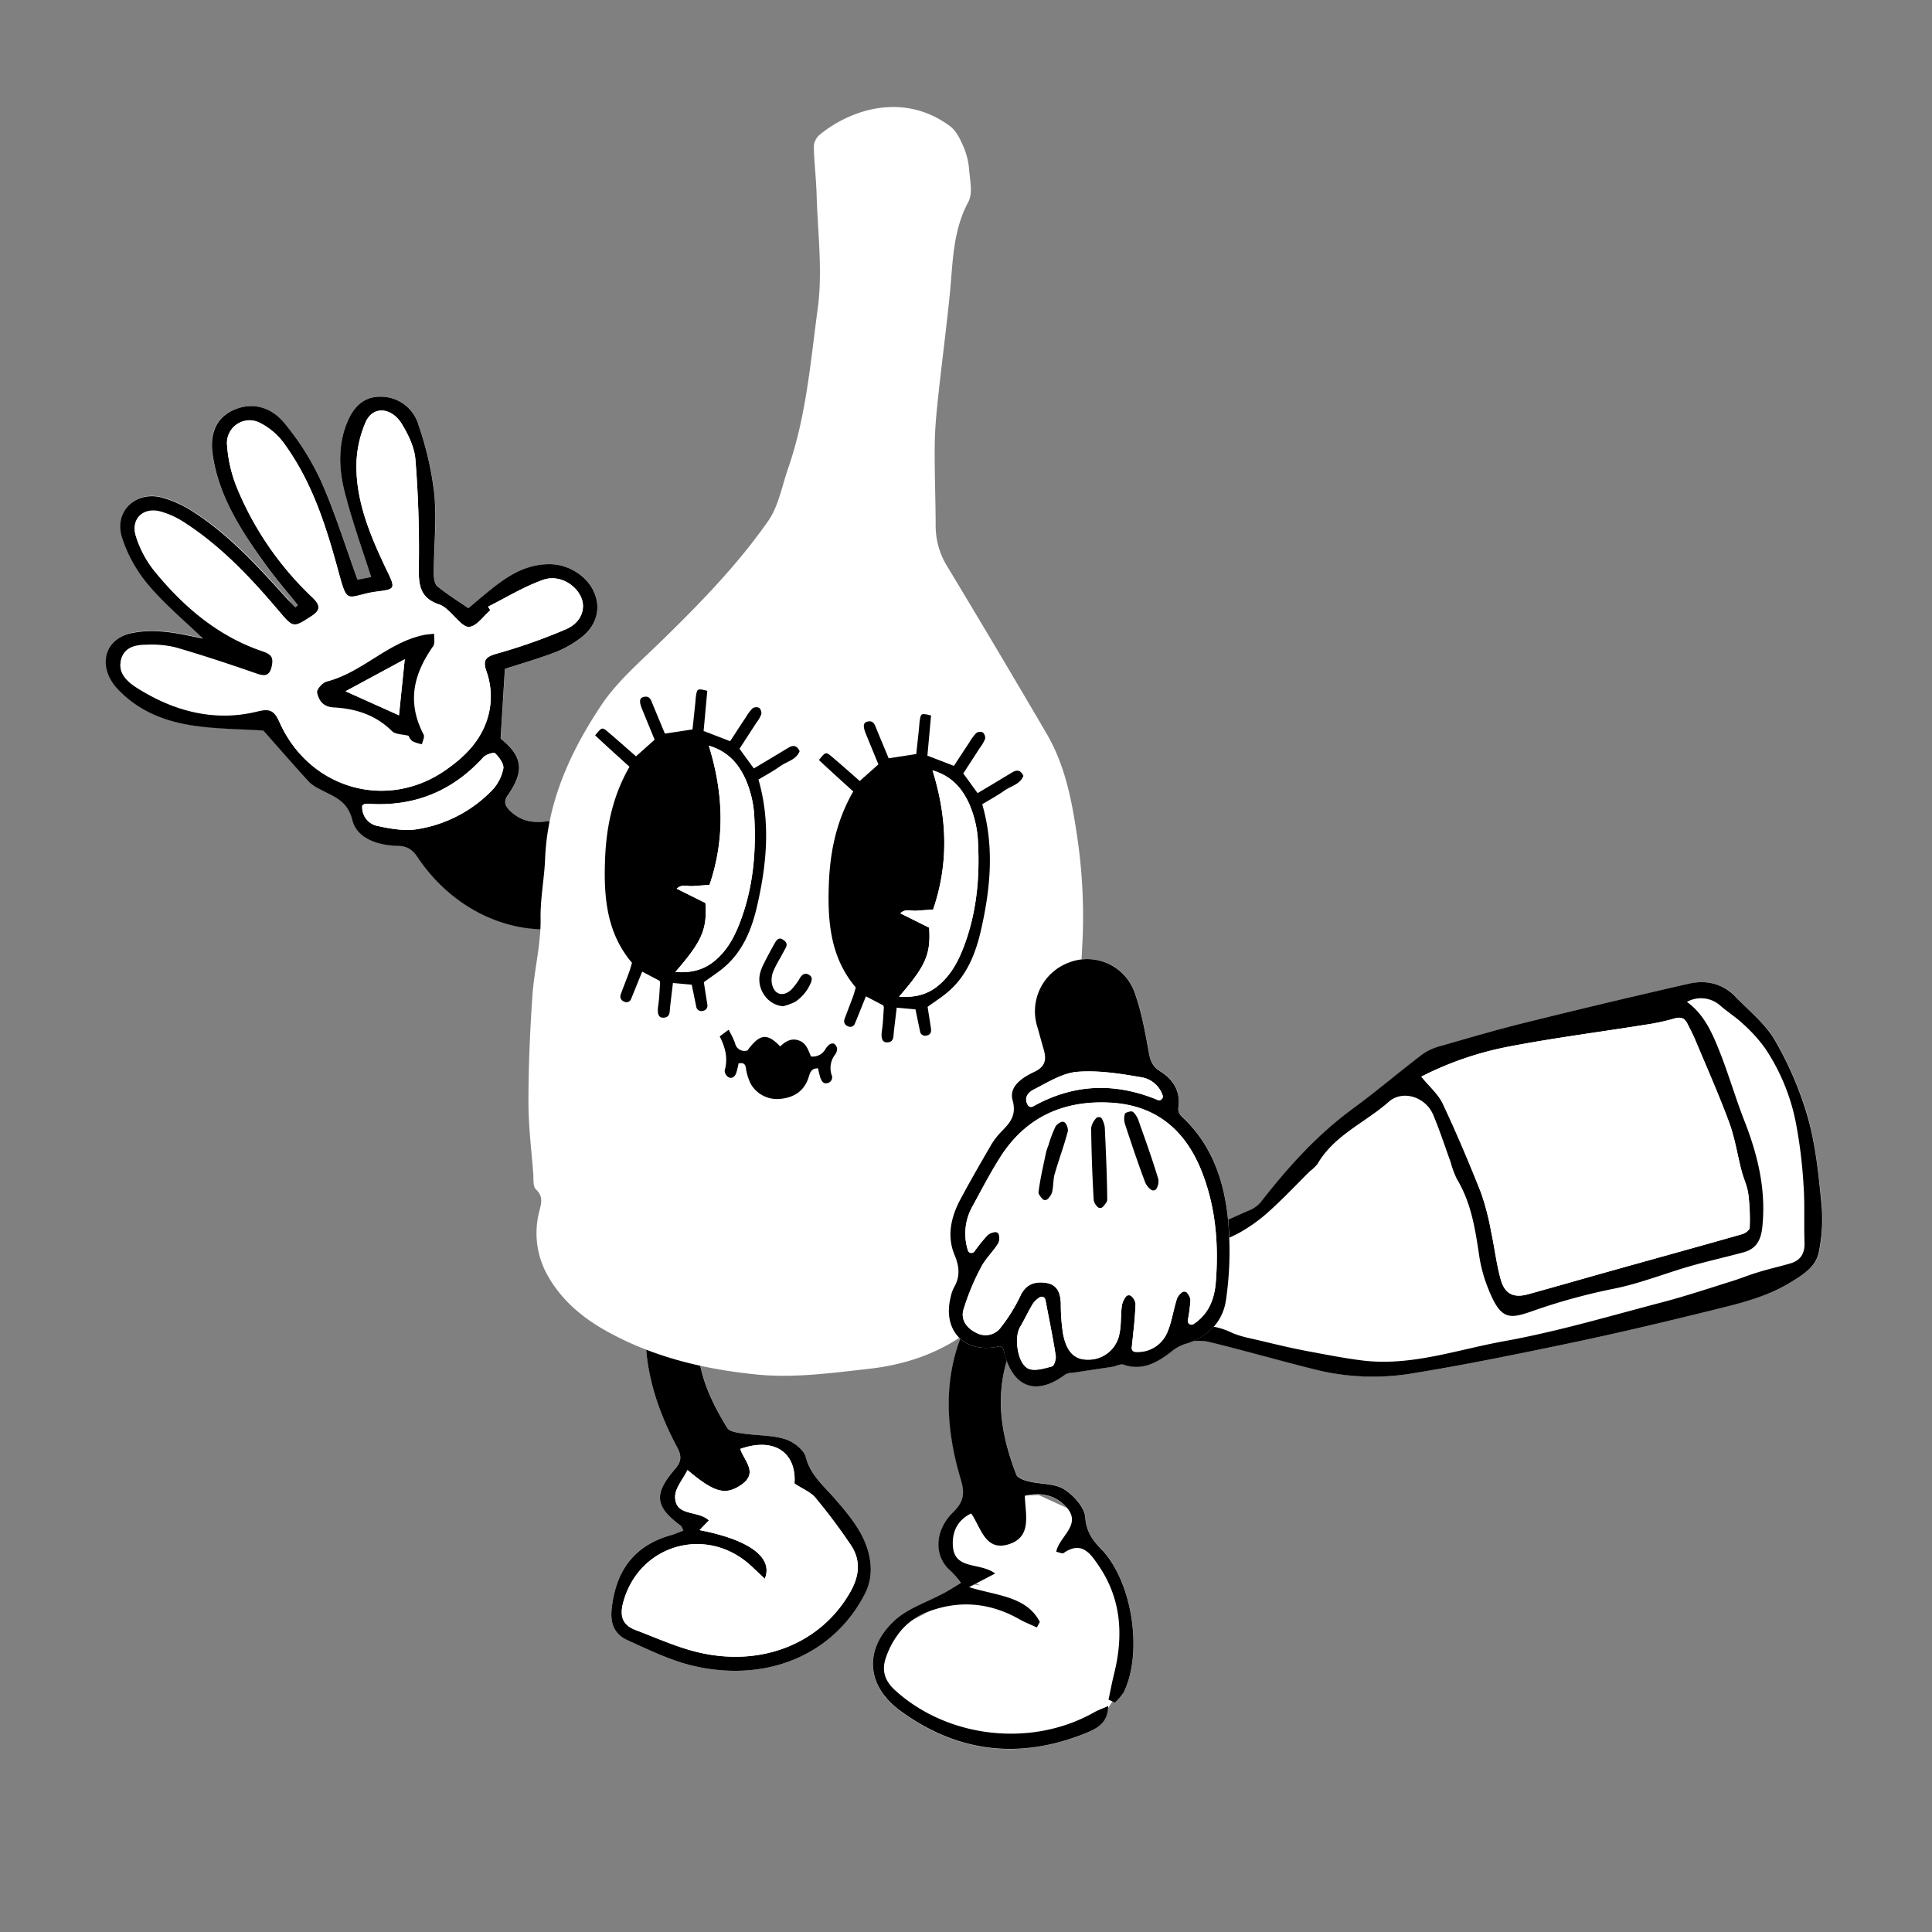 <svg xmlns="http://www.w3.org/2000/svg" id="Layer_1" data-name="Layer 1" viewBox="0 0 566.93 566.93"><rect x="0" y="0" width="566.93" height="566.93" fill="#808080" stroke="none"/><defs><style>.cls-1{fill:#fff}</style></defs><path d="m263.64 500.54 15.32 9.34 22.23 2.02 21.01-6.03 7.18-11.23-.28-25.31-10.17-14.94-3.65-10.88-10.46-4.79-14.8.62-9.66 8.05-2.32 6.85 1.56 7.38 8.07 3.59-3.79-.53-4.16 4.45-13.89 7.31-7.25 10.06 1.09 11.53 3.97 2.51zm-63.1-51.4c-1.33.49-2.37 1-3.46 1.27-11.08 3.07-16.42 10.57-17.6 21.8-.46 4.38 1 7.44 4.6 9.06 6.38 2.88 12.82 6.05 19.57 7.6 21.75 5 41.32-3.59 50.34-21.54a15.68 15.68 0 0 0 1.51-7.64c-.47-8.18-5.54-14.15-10.6-20-3.24-3.74-7.09-6.81-8.45-12.13-.56-2.2-3.69-4.54-6.12-5.28-3.88-1.2-8.17-1-12.25-1.63-1.64-.25-4-.54-4.68-1.64-5-8.21-9-16.93-8.64-26.84.59-14.54 8.46-25.48 18.62-34.9 5.88-5.44 12.5-10.09 18.67-15.22 4.69-3.9 6.44-8.73 4.16-11.65-3.54-4.55-8.39-2.94-11.79-.66-8.81 5.95-18 11.81-25.38 19.33-22.25 22.65-25.31 47.64-10.33 75.61 1.44 2.7 1.16 4.33-.79 6.59-6.21 7.2-5.69 10.87 1.83 16.41.25.18.31.55.79 1.46z" class="cls-1"/><path d="m325.28 498.75 1.91.81a16.13 16.13 0 0 0 2.64-3.14c5.67-11.84 2.35-32.71-6.76-42-2.63-2.68-4.29-5.15-4.61-9.33-.22-2.93-3.43-6.42-6.24-8.15s-6.72-1.41-10.09-2.23c-1.41-.34-3.47-1-3.87-2-3.79-9.81-5.9-19.89-3.58-30.44 2.47-11.18 9.17-19.51 17.9-26.47 5.23-4.16 10.68-8.08 15.55-12.63 1.41-1.31 2.18-5 1.34-6.54s-4.17-2.77-6.23-2.54a23.39 23.39 0 0 0-9.87 3.29C283.36 377 272 400.79 282 434.1c1.19 4 .93 6.48-2.25 9.57-5.74 5.6-5.61 13.11-.69 17.28a22.58 22.58 0 0 1 2.84 3.62c-1.59.95-3.15 1.95-4.77 2.85-5 2.77-11 4.6-15 8.44-8.79 8.48-7.74 19.06 2 26.21 16.9 12.35 35.25 14.39 54.61 6.48 3.07-1.26 6.33-2.88 6.4-7.88-1.69.75-2.88 1.17-4 1.78-18.38 10.47-43 7.69-58.51-6.38-3.21-2.92-4-6-2.64-9.84 2.26-6.28 6.22-11 12.66-13.38 9.22-3.35 18.07-2.42 26.56 2.43 1.58.9 3.3 1.56 5 2.34l.87-1.63c-4-7.58-12.51-7.63-20.77-10.21l7.67-4c-4.46-3.34-11.81-1-12.4-7.87-.31-3.71.89-7.6 5.35-9.75 2.86 4.06 4 11 10.75 9.12 7.36-2.08 5.14-8.94 5-14.33 5-1.18 9.26 0 12.28 3.46 4.5 5.13-2.18 8.44-3.07 13 1 .18 1.8.62 2.16.37 5.33-3.73 8 .24 10.38 3.82 6.64 9.82 7.21 20.57 4.41 31.76-.56 2.41-1.02 4.91-1.56 7.39z" class="cls-1"/><path d="M200.54 449.14c-.48-.91-.56-1.28-.79-1.45-7.52-5.54-8-9.21-1.83-16.41 2-2.26 2.23-3.89.79-6.59-15-28-11.92-53 10.33-75.61 7.38-7.52 16.57-13.38 25.38-19.33 3.4-2.28 8.25-3.89 11.79.66 2.28 2.92.53 7.75-4.16 11.65-6.17 5.13-12.79 9.78-18.67 15.22-10.16 9.42-18 20.36-18.62 34.9-.4 9.91 3.6 18.63 8.64 26.84.68 1.1 3 1.39 4.68 1.64 4.08.6 8.37.43 12.25 1.63 2.43.74 5.56 3.08 6.12 5.28 1.36 5.32 5.21 8.39 8.45 12.13 5.06 5.84 10.13 11.81 10.6 20a15.68 15.68 0 0 1-1.51 7.64c-9 17.95-28.59 26.53-50.34 21.54-6.75-1.55-13.19-4.72-19.57-7.6-3.6-1.62-5.06-4.68-4.6-9.06 1.18-11.23 6.52-18.73 17.6-21.8 1.09-.32 2.13-.79 3.46-1.28zm32.6-13.82c.61-9.1-6-13.68-15.92-10.13 1.13 3.54 5.58 7.11 0 10.72-4.41 2.87-7.59 2.15-15.48-4.53-1.36 2.76-3.62 5.27-3.63 7.79-.05 6 6.8 3.91 9.89 7l-2.71 2.83c14.5 2.79 21.72 8 19.16 14.26l-4-3.76c-13.11-12.13-33.14-6.25-37.59 10.87-1.06 4.09 0 6.55 3.72 7.94 6.24 2.36 12.4 5.19 18.87 6.65 18.71 4.22 35.8-3.09 44.13-17.92 2.65-4.72 3.06-9.27.1-13.69a169.79 169.79 0 0 0-10.5-14c-1.35-1.52-3.52-2.35-6.04-4.03zm92.14 63.43c.54-2.48 1-5 1.61-7.44 2.8-11.19 2.23-21.94-4.41-31.76-2.42-3.58-5.05-7.55-10.38-3.82-.36.25-1.2-.19-2.16-.37.89-4.56 7.57-7.87 3.07-13-3-3.43-7.23-4.64-12.28-3.46.1 5.39 2.32 12.25-5 14.33-6.71 1.91-7.89-5.06-10.75-9.12-4.46 2.15-5.66 6-5.35 9.75.59 6.89 7.94 4.53 12.4 7.87l-7.67 4c8.26 2.58 16.81 2.63 20.77 10.21l-.87 1.63c-1.65-.78-3.37-1.44-5-2.34-8.49-4.85-17.34-5.78-26.56-2.43-6.44 2.34-10.4 7.1-12.66 13.38-1.39 3.85-.57 6.92 2.64 9.84 15.5 14.07 40.13 16.85 58.51 6.38 1.09-.61 2.28-1 4-1.78-.07 5-3.33 6.62-6.4 7.88-19.36 7.91-37.71 5.87-54.61-6.48-9.78-7.15-10.83-17.73-2-26.21 4-3.84 9.93-5.67 15-8.44 1.62-.9 3.18-1.9 4.77-2.85A22.58 22.58 0 0 0 279 461c-4.92-4.17-5-11.68.69-17.28 3.18-3.09 3.44-5.58 2.25-9.57-10-33.31 1.4-57.07 31.41-76.72a23.39 23.39 0 0 1 9.87-3.29c2.06-.23 5.37 1 6.23 2.54s.07 5.23-1.34 6.54c-4.87 4.55-10.32 8.47-15.55 12.63-8.73 7-15.43 15.29-17.9 26.47-2.32 10.55-.21 20.63 3.58 30.44.4 1 2.46 1.69 3.87 2 3.37.82 7.33.52 10.09 2.23s6 5.22 6.24 8.15c.32 4.18 2 6.65 4.61 9.33 9.11 9.26 12.43 30.13 6.76 42a16.13 16.13 0 0 1-2.64 3.14z"/><path d="M233.14 435.32c2.52 1.67 4.69 2.51 6 4.08a169.79 169.79 0 0 1 10.5 14c3 4.42 2.55 9-.1 13.69-8.34 14.8-25.43 22.11-44.14 17.91-6.47-1.46-12.63-4.29-18.87-6.65-3.68-1.39-4.78-3.85-3.72-7.94 4.45-17.12 24.48-23 37.59-10.87l4 3.76c2.6-6.3-4.61-11.49-19.11-14.3l2.72-2.85c-3.09-3.09-9.94-1-9.89-7 0-2.52 2.27-5 3.63-7.79 7.89 6.68 11.07 7.4 15.48 4.53 5.57-3.61 1.12-7.18 0-10.72 9.95-3.53 16.52 1.05 15.91 10.15zM86.67 178.23l.66-.67c-3.34-4.21-6.88-8.29-10-12.66-6.91-9.74-13.29-19.78-15-31.61-.91-6.47 1.34-10.93 6.17-13 5.06-2.2 10.73-1.21 15 4a77.49 77.49 0 0 1 10.72 16.87c4.12 9.28 7.1 19 10.71 28.93l4-.79c-2.71-8.55-5.64-16.64-7.75-24.87-1.79-7-2-14.05.75-20.56 1.84-4.4 4.78-7.66 10.14-7.46a11.45 11.45 0 0 1 10.77 8.34 94.65 94.65 0 0 1 4.65 20.25c.71 7.8-.12 15.58-.16 23.39 0 1.22.25 3 1.06 3.67 2.84 2.32 6 4.26 9.1 6.41 2.68-2.22 5.32-4.56 8.12-6.69 4.53-3.46 9.48-6.18 15.62-6.22 5.65-.05 11.21 3.54 13.22 8.41 1.94 4.7.53 9.82-4 13.21a31.71 31.71 0 0 1-7.53 4.24c-5.05 1.91-10.29 3.41-14.72 4.85-.43 6.89-.83 13.43-1.26 20.46 6.35 5.13 7.18 9.38 2.16 16.56-1.32 1.89-1 3.08.58 4.59 3 3 6.44 3.65 10.36 3.19a17.28 17.28 0 0 1 19 13.23c2 8.87-3 16.19-12.13 17.76-16.63 2.85-33.79-5-44.23-20.5-1.66-2.46-3.2-3.39-6-3.45-5.48-.12-11.81-2.07-13.19-7.46-1.53-6-5.54-7-9.48-9.14a12.23 12.23 0 0 1-3.21-2.11c-4.65-5.12-9.21-10.33-13.43-15.11-7-.48-14.37-.41-21.64-1.63-7.71-1.3-15.15-4.32-21-10.42s-4.38-14.4 3.39-16.43a30.8 30.8 0 0 1 10.08-.52c4 .34 8 1.37 11.45 2-5.27-5.08-11.18-10-16-15.71a41.22 41.22 0 0 1-7.79-14c-2.38-7.71 4.08-13.73 11.86-11.63a32.89 32.89 0 0 1 8.81 4c10.9 6.9 19.46 16.44 28.05 25.91.59.88 1.35 1.61 2.09 2.37z" class="cls-1"/><path d="M86.67 178.23c-.74-.76-1.5-1.49-2.21-2.28-8.59-9.47-17.15-19-28-25.91a32.89 32.89 0 0 0-8.81-4c-7.78-2.1-14.24 3.92-11.86 11.63a41.22 41.22 0 0 0 7.79 14c4.85 5.75 10.76 10.63 16 15.71-3.46-.64-7.46-1.67-11.45-2a30.8 30.8 0 0 0-10.08.52c-7.77 2-9.36 10.2-3.39 16.43s13.28 9.12 21 10.42c7.27 1.22 14.64 1.15 21.64 1.63 4.22 4.78 8.78 10 13.43 15.11a12.23 12.23 0 0 0 3.21 2.11c3.94 2.18 8 3.14 9.48 9.14 1.38 5.39 7.71 7.34 13.19 7.46 2.85.06 4.39 1 6 3.45 10.44 15.49 27.6 23.35 44.23 20.5C176 270.49 181 263.17 179 254.3a17.28 17.28 0 0 0-19-13.23c-3.92.46-7.32-.21-10.36-3.19-1.53-1.51-1.9-2.7-.58-4.59 5-7.18 4.19-11.43-2.16-16.56.43-7 .83-13.57 1.26-20.46 4.43-1.44 9.67-2.94 14.72-4.85a31.71 31.71 0 0 0 7.53-4.24c4.55-3.39 6-8.51 4-13.21-2-4.87-7.57-8.46-13.22-8.41-6.14 0-11.09 2.76-15.62 6.22-2.8 2.13-5.44 4.47-8.12 6.69-3.12-2.15-6.26-4.09-9.1-6.41-.81-.66-1.06-2.45-1.06-3.67 0-7.81.87-15.59.16-23.39a94.65 94.65 0 0 0-4.63-20.24 11.45 11.45 0 0 0-10.77-8.34c-5.36-.2-8.3 3.06-10.14 7.46-2.72 6.51-2.54 13.58-.75 20.56 2.11 8.23 5 16.32 7.75 24.87l-4 .79c-3.61-9.94-6.59-19.65-10.71-28.93a77.49 77.49 0 0 0-10.64-16.87c-4.27-5.25-9.94-6.24-15-4-4.83 2.1-7.08 6.56-6.17 13 1.67 11.83 8 21.87 15 31.61 3.1 4.37 6.64 8.45 10 12.66zm57.2.86-.65-1.07c5.36-2.68 10.5-5.88 16.16-7.87 4.47-1.58 9.26 1.14 11.05 4.91 1.58 3.32.28 7.52-4.29 9.56a164.51 164.51 0 0 1-20.55 7.24c-2.93.86-4 1.72-2.89 5a22 22 0 0 1-.12 15.32c-2.29 6.05-6.71 10.24-11.86 13.82-17.22 12-40 5.52-48.73-14.1-1.66-3.73-3.13-3.92-6.54-3.09-12.25 3-24.13.12-35.35-7-2.74-1.75-5.45-4.24-4.6-7.94s4.17-4.51 7.55-4.54a30 30 0 0 1 8.6.81c7.92 2.31 15.79 4.91 23.62 7.64 2.59.9 3.85.55 4.47-2 .56-2.37.27-3.65-2.57-4.6-13-4.35-23.25-13-31.92-23.66a31.14 31.14 0 0 1-5.35-10.07c-1.61-5.06 2.13-8.6 7.25-7.21a25.31 25.31 0 0 1 6.9 3.16c10.72 6.9 19.4 16.09 27.6 25.76 4.47 5.27 4.34 5.24 9.68 1.8 2.67-1.73 2.92-3.2.23-5.71a92.92 92.92 0 0 1-21.66-31.2 40.85 40.85 0 0 1-3.26-13.31 6.64 6.64 0 0 1 9.62-6.61 19.8 19.8 0 0 1 7.07 6c8.47 11.59 12.51 24.83 16.12 38.12 2.38 8.77 2.34 7.18 9 5.75.92-.2 1.86-.32 2.79-.44 4.57-.59 4.76-1 2.6-5.47-4.65-9.67-8.94-19.54-9.23-30a32.61 32.61 0 0 1 2.77-14.33c2.19-4.69 7.56-4.17 10.54.68 2 3.2 3.77 7 4 10.54.79 10.28 1.12 20.58 1 30.8-.09 5.3-.13 9.73 6.22 11.72a7 7 0 0 1 2.13 1.42c2.15 1.8 4.49 5.18 6.34 5.08 2.29-.19 4.18-3.16 6.26-4.91zm-37.56 57.25a3.35 3.35 0 0 1 .85-.43 5.52 5.52 0 0 1 1.22 0c13.74.83 24.71-4 33.47-13.66.76-.84 3-1.57 3.49-1.15 1.19 1.13 2.61 3.16 2.38 4.39a12.93 12.93 0 0 1-3.11 6.22A39 39 0 0 1 123 243.23c-3.76.72-8.09.06-12-.83a5.57 5.57 0 0 1-4.69-6.06z"/><path d="M143.87 179.09c-2.08 1.75-4 4.72-6.28 4.84-1.85.1-4.19-3.28-6.34-5.08a7 7 0 0 0-2.13-1.42c-6.35-2-6.31-6.42-6.22-11.72.17-10.22-.16-20.52-1-30.8-.27-3.52-2.07-7.34-4-10.54-3-4.85-8.35-5.37-10.54-.68A32.61 32.61 0 0 0 104.6 138c.29 10.49 4.58 20.36 9.23 30 2.16 4.5 2 4.88-2.6 5.47-.93.12-1.87.24-2.79.44-6.65 1.43-6.61 3-9-5.75-3.61-13.29-7.65-26.53-16.12-38.12a19.8 19.8 0 0 0-7.07-6 6.64 6.64 0 0 0-9.62 6.61 40.85 40.85 0 0 0 3.26 13.31 92.92 92.92 0 0 0 21.66 31.14c2.69 2.51 2.44 4-.23 5.71-5.34 3.44-5.21 3.47-9.68-1.8-8.2-9.67-16.88-18.86-27.6-25.76a25.31 25.31 0 0 0-6.9-3.16c-5.12-1.39-8.86 2.15-7.25 7.21a31.14 31.14 0 0 0 5.35 10.07c8.67 10.62 18.89 19.31 31.92 23.66 2.84.95 3.13 2.23 2.57 4.6-.62 2.58-1.88 2.93-4.47 2-7.83-2.73-15.7-5.33-23.62-7.64a30 30 0 0 0-8.6-.81c-3.38 0-6.68.75-7.55 4.54s1.86 6.19 4.6 7.94c11.22 7.14 23.1 10 35.35 7 3.41-.83 4.88-.64 6.54 3.09C90.72 231.51 113.5 238 130.72 226c5.15-3.58 9.57-7.77 11.86-13.82a22 22 0 0 0 .12-15.32c-1.14-3.27 0-4.13 2.89-5a164.51 164.51 0 0 0 20.55-7.24c4.57-2 5.87-6.24 4.29-9.56-1.79-3.77-6.58-6.49-11.05-4.91-5.66 2-10.8 5.19-16.16 7.87zm-24 36.82c-2-.49-3.9-.39-4.83-1.32-5-5-10.94-6.67-17.2-7-3.18-.18-4.34-2.17-4.8-4.33-.21-1 1.56-2.91 2.83-3.24 10.46-2.73 17.67-11.33 28.3-13.64 1-.23 2.14-.27 3.2-.4-.07 1.22.3 2.78-.28 3.62-5.45 7.78-8 16-2.82 25.95.38.71-.29 1.89-.47 2.85a11.06 11.06 0 0 1-2.85-.92 3.82 3.82 0 0 1-1.05-1.57z" class="cls-1"/><path d="M106.31 236.34a5.57 5.57 0 0 0 4.61 6.06c4 .89 8.29 1.55 12 .83a39 39 0 0 0 21.64-11.56 12.93 12.93 0 0 0 3.11-6.22c.23-1.23-1.19-3.26-2.38-4.39-.45-.42-2.73.31-3.49 1.15-8.76 9.62-19.73 14.49-33.47 13.66a5.52 5.52 0 0 0-1.22 0 3.35 3.35 0 0 0-.8.47z" class="cls-1"/><path d="M119.9 215.91a3.82 3.82 0 0 0 1.08 1.56 11.06 11.06 0 0 0 2.85.92c.18-1 .85-2.14.47-2.85-5.17-9.91-2.63-18.17 2.82-25.95.58-.84.21-2.4.28-3.62-1.06.13-2.16.17-3.2.4-10.63 2.31-17.84 10.91-28.3 13.64-1.27.33-3 2.27-2.83 3.24.46 2.16 1.62 4.15 4.8 4.33 6.26.34 12.24 2.06 17.2 7 .93.94 2.93.84 4.83 1.33zm-1.13-22.45c-.59 5.69-1.18 11.42-1.69 16.44l-15.69-7.05z"/><path d="m118.77 193.46-17.38 9.39 15.69 7.05c.51-5.02 1.1-10.75 1.69-16.44zm101.84 209.73c-15.22-1.65-29.79-5.31-43.14-12.87-7.33-4.16-13.34-9.54-17.18-16.79a25.33 25.33 0 0 1-2.22-17.33c.51-2.46 1.76-4.81-.82-7.2-.91-.85-.65-2.93-.76-4.45-.54-7.07-1.43-14.14-1.42-21.21 0-10.33.45-20.68 1.15-31 .52-7.63 2.53-15.21 2.41-22.81-.09-6 1.1-11.69 1.33-17.54.66-16.64 7.38-31.37 16.45-45 4.66-7 11.4-12.78 17.56-18.78 11.36-11.07 22.42-22.42 31.42-35.29 3.1-4.45 4.06-10.27 5.88-15.5 5.3-15.2 6.57-31.18 8.69-46.89 1.47-10.9 0-22.19-.33-33.3-.13-4.75-.72-9.49-.82-14.24a4.91 4.91 0 0 1 1.66-3.41c9.5-7.78 25-12.46 38.31-2.55 1.86 1.37 3 3.86 3.94 6a21.12 21.12 0 0 1 1.66 6.71c.25 3.19 1.13 7-.24 9.52-4.69 8.74-4.51 18.17-5.47 27.49-.9 8.75-2 17.49-3 26.24-.58 5.5-1.25 11-1.36 16.52-.15 8.24.24 16.49.25 24.74a22.57 22.57 0 0 0 3.43 12q14.66 24.32 29 48.81c5.46 9.27 7.45 19.36 9 29.79a158.58 158.58 0 0 1 1.68 30.89c-.51 10.15-1.05 20.32-2.21 30.41-1.2 10.47-3.35 20.84-4.72 31.3-1.77 13.46-5.2 26.33-12.67 38-10 15.59-24.31 24.24-43.64 26.28-11.28 1.27-22.43 2.81-33.82 1.46z" class="cls-1"/><path d="M297.6 379.43c3.73-1.71 6.81-3.19 10-4.48a2.62 2.62 0 0 1 2.11.67c4.88 4.29 8.09 9.34 7.94 16.22 0 2.22-.36 3.49-2.52 4.32a13.51 13.51 0 0 0-4.47 2.74c-.62.59-.41 2.06-.57 3.13a10 10 0 0 0 3 .26c2-.47 3.95-1.38 6-1.85 4.48-1.05 9-1.88 13.49-2.9 5.07-1.16 10.09-2.57 15.18-3.61a16.11 16.11 0 0 1 6.79-.26c10.45 2.55 20.79 5.52 31.23 8.13a70.19 70.19 0 0 0 28.33 1.25c16-2.59 31.89-5.85 47.76-9.18 13.62-2.87 27.17-6.09 40.68-9.43 7.9-2 15.87-3.84 23-8.2 3.67-2.25 7.43-4.56 8.26-8.93a48.14 48.14 0 0 0 .79-13.7c-.88-8.61-1.73-17.36-4-25.64a100 100 0 0 0-9.66-22.63c-2.78-4.86-7.54-8.62-11.51-12.76-3.82-4-8.68-5.11-13.88-3.91q-23.72 5.44-47.35 11.27c-8.53 2.11-17 4.58-25.42 7a16.46 16.46 0 0 0-5.39 2.48c-6.81 5.19-13.34 10.76-20.24 15.82-10.33 7.56-18.79 16.88-26.62 26.87a9 9 0 0 1-3.31 2.81c-5.48 2.31-10.88 5.15-16.62 6.38-10.16 2.19-20.6 2.7-30.6 5.11-8 2-15.66 5.68-23.35 8.92-1.25.52-2.22 2.49-2.67 4-2.33 7.75-.57 14.63 4.73 20.72 2.43 2.78 4.76 3.64 7.38 2.38 2.21-1.06 3.87-4.84 3.11-7.62-1.75-6.26-4.86-11.56-11.6-15.38z" class="cls-1"/><path d="M297.6 379.43c6.74 3.82 9.85 9.12 11.56 15.37.76 2.78-.9 6.56-3.11 7.62-2.62 1.26-4.95.4-7.38-2.38-5.3-6.09-7.06-13-4.73-20.72.45-1.5 1.42-3.47 2.67-4 7.69-3.24 15.31-6.95 23.35-8.92 10-2.45 20.48-2.92 30.57-5.1 5.74-1.23 11.14-4.07 16.62-6.38a9 9 0 0 0 3.31-2.81c7.83-10 16.29-19.31 26.62-26.87 6.9-5.06 13.43-10.63 20.24-15.82a16.46 16.46 0 0 1 5.39-2.48c8.44-2.43 16.89-4.9 25.42-7q23.63-5.85 47.35-11.27c5.2-1.2 10.06-.08 13.88 3.91 4 4.14 8.73 7.9 11.51 12.76a100 100 0 0 1 9.66 22.66c2.31 8.28 3.16 17 4 25.64a48.14 48.14 0 0 1-.79 13.7c-.83 4.37-4.59 6.68-8.26 8.93-7.11 4.36-15.08 6.24-23 8.2-13.51 3.34-27.06 6.56-40.68 9.43-15.87 3.33-31.76 6.59-47.76 9.18a70.19 70.19 0 0 1-28.33-1.25c-10.44-2.61-20.78-5.58-31.23-8.13a16.11 16.11 0 0 0-6.79.26c-5.09 1-10.11 2.45-15.18 3.61-4.48 1-9 1.85-13.49 2.9-2 .47-3.95 1.38-6 1.85a10 10 0 0 1-3-.26c.16-1.07-.05-2.54.57-3.13a13.51 13.51 0 0 1 4.47-2.74c2.16-.83 2.48-2.1 2.52-4.32.15-6.88-3.06-11.93-7.94-16.22a2.62 2.62 0 0 0-2.11-.67c-3.12 1.26-6.2 2.74-9.93 4.45zm24 14.48c7.23-1.56 13.89-3.55 20.69-4.29 6.22-.69 12.64-1.65 18.81 1.29 2.79 1.32 6 1.83 9 2.56 4.47 1.08 8.95 2.14 13.47 3 5.43 1 10.87 2.1 16.35 2.77 14.27 1.71 27.76-3.22 41.46-5.68 15.63-2.81 31-7.39 46.36-11.41 6.88-1.8 13.64-4.07 20.43-6.18 2.59-.81 5.1-1.85 7.69-2.62 3.19-1 6.46-1.7 9.66-2.66 3-.92 4.14-3.08 4-6.22-.2-5.53.12-11.09-.28-16.6a141.77 141.77 0 0 0-2.3-18.62 59.87 59.87 0 0 0-9-21.67 45.09 45.09 0 0 0-6.44-7.11c-2.1-2-4.61-3.55-6.79-5.47a8.5 8.5 0 0 0-9.7-1c4.95 3.56 7.32 8.88 9.45 14.2 2.69 6.7 4.69 13.68 7.31 20.42 4 10.16 6.54 20.44 5.36 31.51-.42 3.91-1.85 6.36-5.55 7.36-5.24 1.42-10.55 2.6-15.77 4.1-7.34 2.12-14.52 5-22 6.52a176.62 176.62 0 0 0-23.22 6.3c-7.35 2.58-10 3.47-13.77-6a42.94 42.94 0 0 1-2.72-9.65c-1.17-7.9-2.33-15.73-6.57-22.75a27.72 27.72 0 0 1-1.85-5c-1.69-4.63-3.2-9.33-5.11-13.86-2.24-5.32-9-7.42-13.05-3.84-6.91 6.12-16 9.77-20.89 18.21a12.57 12.57 0 0 1-2.25 2.17c-3.94 3.9-7.74 7.94-11.85 11.65a47.35 47.35 0 0 1-8.55 6.23c-6.58 3.68-14 4.95-21.28 6.38-9.94 1.94-19.86 4-30.21 6 6.41 5.36 8.35 12.3 9.12 19.96zm95.45-78c2.41 2.94 5 5.16 6.37 8 4 8.52 7.69 17.21 11.16 26a74.66 74.66 0 0 1 3 11.51c1 4.69 1.55 9.51 2.84 14.11 1.19 4.23 3.78 5.41 8 4.26 8.39-2.31 16.74-4.73 25.11-7.07 12.6-3.53 25.22-7 37.8-10.59.85-.24 2.1-1.2 2.12-1.85a60.2 60.2 0 0 0-.4-9.87c-.32-2.35-1.44-4.58-2-6.91-1.22-4.65-1.93-9.48-3.58-14-3-8.15-6.55-16.11-9.9-24.13-.73-1.73-1.59-3.41-2.45-5.08s-2-1.94-3.91-1.37a64 64 0 0 1-8.59 1.82c-13.41 2.14-26.9 3.87-40.22 6.45a96.32 96.32 0 0 0-25.34 8.74zm-111.6 82.63c.86-6.49-4.1-14.25-9.4-14.94.05 5.68 5.74 14.93 9.41 14.96z"/><path d="M417.06 315.93a96.32 96.32 0 0 1 25.3-8.75c13.32-2.58 26.81-4.31 40.22-6.45a64 64 0 0 0 8.59-1.82c1.87-.57 3.06-.28 3.91 1.37s1.72 3.35 2.45 5.08c3.35 8 6.89 16 9.9 24.13 1.65 4.49 2.36 9.32 3.58 14 .61 2.33 1.73 4.56 2 6.91a60.2 60.2 0 0 1 .4 9.87c0 .65-1.27 1.61-2.12 1.85-12.58 3.59-25.2 7.06-37.8 10.59-8.37 2.34-16.72 4.76-25.11 7.07-4.18 1.15-6.77 0-8-4.26-1.29-4.6-1.81-9.42-2.84-14.11a74.66 74.66 0 0 0-3-11.51c-3.47-8.75-7.14-17.44-11.16-26-1.28-2.81-3.91-5.03-6.32-7.97zm-111.6 82.63c-3.67 0-9.36-9.28-9.4-14.94 5.3.69 10.26 8.45 9.4 14.94z" class="cls-1"/><path d="M293.11 395.09a1.11 1.11 0 0 1 1.29.78c.16.53.3 1 .43 1.48 2.75 10 9.43 12.2 17.72 6 .79-.58 2.07-.53 3.13-.7 3.6-.56 7.2-1.07 10.79-1.63 1.11-.18 2.36-.93 3.27-.62 5.41 1.85 9.59-.48 13.68-3.53a13.25 13.25 0 0 1 4-2.42c6.68-1.91 11.35-6.29 12.34-12.88a98.46 98.46 0 0 0 .72-22.63c-1-11.92-4.61-23-13.86-31.53a3.17 3.17 0 0 1-.82-2.41c.72-4.88-1.52-8.32-5.4-10.74-2.17-1.36-2.81-3-3.25-5.45-1.09-6-2.17-12.14-4.26-17.86a14.77 14.77 0 0 0-19.13-8.53 15.25 15.25 0 0 0-9.28 18.89c.64 2.18 1.21 4.37 1.85 6.55.89 3 .6 5.09-2.78 6.67s-7.47 4.2-6.34 8.26c1.34 4.82-1.1 7-3.72 9.7a21.64 21.64 0 0 0-3 4.18c-2.93 5.06-5.84 10.12-8.6 15.27s-4 10.71-1.73 16.2c1.47 3.53 1.73 6.47-.19 9.71a10.55 10.55 0 0 0-.9 2.64c-2.62 9.98 3.93 16.84 14.04 14.6z" class="cls-1"/><path d="M294.4 395.87a1.11 1.11 0 0 0-1.29-.78c-10.09 2.24-16.66-4.62-14.12-14.57a10.55 10.55 0 0 1 .9-2.64c1.92-3.24 1.66-6.18.19-9.71-2.28-5.49-1-11.07 1.73-16.2s5.67-10.21 8.6-15.27a21.64 21.64 0 0 1 3-4.18c2.62-2.73 5.06-4.88 3.72-9.7-1.13-4.06 3-6.7 6.34-8.26s3.67-3.68 2.78-6.67c-.64-2.18-1.21-4.37-1.85-6.55a15.25 15.25 0 0 1 9.28-18.89 14.77 14.77 0 0 1 19.18 8.55c2.09 5.72 3.17 11.84 4.26 17.86.44 2.43 1.08 4.09 3.25 5.45 3.88 2.42 6.12 5.86 5.4 10.74a3.17 3.17 0 0 0 .82 2.41c9.25 8.49 12.87 19.61 13.86 31.53a98.46 98.46 0 0 1-.72 22.63c-1 6.59-5.66 11-12.34 12.88a13.25 13.25 0 0 0-4 2.42c-4.09 3.05-8.27 5.38-13.68 3.53-.91-.31-2.16.44-3.27.62-3.59.56-7.19 1.07-10.79 1.63-1.06.17-2.34.12-3.13.7-8.29 6.17-15 3.93-17.72-6-.1-.53-.24-1-.4-1.53zm-10.4-29a1.09 1.09 0 0 0 1.93.38 49.29 49.29 0 0 1 3.9-4.82 4.18 4.18 0 0 1 2-.86 1.09 1.09 0 0 1 1.33 1 3.72 3.72 0 0 1-.2 2.24c-1.53 2.49-3.8 4.56-5.12 7.14a70.14 70.14 0 0 0-5.13 12.4c-.86 3 1 5.46 3.8 6.79a5.57 5.57 0 0 0 7.22-1.67 49 49 0 0 0 5.65-9.1c1.58-3.48 4.17-4.35 7.45-3.91 3.46.47 4.35 3 4.45 6.13a56.74 56.74 0 0 0 .64 8.76c1 5.36 3.36 7.65 7.21 7.65a9.23 9.23 0 0 0 9.38-7.73c.57-2.71.28-5.59.73-8.34a6.24 6.24 0 0 1 1.08-2.33 1.1 1.1 0 0 1 1.76-.12 3.62 3.62 0 0 1 1.13 2.12c-.16 4.29-.68 8.56-1.12 12.91a1.09 1.09 0 0 0 .93 1.2 9.38 9.38 0 0 0 9.38-5.42c1.46-3.22 1.89-6.89 3-10.28a4.45 4.45 0 0 1 1.39-1.71 1.09 1.09 0 0 1 1.63.2 3.8 3.8 0 0 1 .9 2 45.82 45.82 0 0 1-.77 5.95 1.1 1.1 0 0 0 1.67 1.12c4.59-3 6.18-7.53 6.55-12.44.84-11 0-21.9-4.14-32.32-4.73-12-13.24-19.33-26.38-20.18-13.84-.89-25.15 4-32.77 16-2.91 4.58-5.43 9.41-8 14.18a16.28 16.28 0 0 0-1.48 13.03zm55.71-44.07a1.1 1.1 0 0 0 1.43-1.43 7.91 7.91 0 0 0-6.24-5.24c-6.2-1.06-12.62-2.1-18.82-1.59-4.37.37-8.63 3.11-12.73 5.19-1.6.82-3 2.36-1.74 4.56a1.12 1.12 0 0 0 1.5.41c11.68-6.55 23.77-7.23 36.6-1.93zm-32.94 58.6a1.1 1.1 0 0 0-1.73-.65 7.2 7.2 0 0 0-1.82 1.7c-1.42 2.24-2.5 4.68-3.86 7-1.82 3.05-.77 10.76 2.41 12.19 1.87.84 4.68-.05 6.94-.65.63-.16 1.26-2.12 1.1-3.14-.75-4.94-1.77-9.84-2.7-14.75-.11-.56-.19-1.05-.34-1.73z"/><path d="M285.93 367.22a1.09 1.09 0 0 1-1.93-.38 16.28 16.28 0 0 1 1.5-13.09c2.61-4.77 5.13-9.6 8-14.18 7.62-12 18.93-16.86 32.77-16 13.14.85 21.65 8.17 26.38 20.18 4.1 10.42 5 21.31 4.14 32.32-.37 4.91-2 9.42-6.55 12.44a1.1 1.1 0 0 1-1.67-1.12 45.82 45.82 0 0 0 .77-5.95 3.8 3.8 0 0 0-.9-2 1.09 1.09 0 0 0-1.63-.2 4.45 4.45 0 0 0-1.39 1.71c-1.13 3.39-1.56 7.06-3 10.28a9.38 9.38 0 0 1-9.38 5.42 1.09 1.09 0 0 1-.93-1.2c.44-4.35 1-8.62 1.12-12.91a3.62 3.62 0 0 0-1.13-2.12 1.1 1.1 0 0 0-1.76.12 6.24 6.24 0 0 0-1.08 2.33c-.45 2.75-.16 5.63-.73 8.34a9.23 9.23 0 0 1-9.38 7.73c-3.85 0-6.21-2.29-7.21-7.65a56.74 56.74 0 0 1-.64-8.76c-.1-3.11-1-5.66-4.45-6.13-3.28-.44-5.87.43-7.45 3.91a49 49 0 0 1-5.65 9.1 5.57 5.57 0 0 1-7.22 1.67c-2.82-1.33-4.66-3.82-3.8-6.79a70.14 70.14 0 0 1 5.13-12.4c1.32-2.58 3.59-4.65 5.12-7.14a3.72 3.72 0 0 0 .2-2.24 1.09 1.09 0 0 0-1.33-1 4.18 4.18 0 0 0-2 .86 49.29 49.29 0 0 0-3.92 4.85zm36.81-39.4a1.1 1.1 0 0 0-1.23.45 5.49 5.49 0 0 0-1.31 2.68q.12 10.6.75 21.18a3.73 3.73 0 0 0 1.07 1.93 1.09 1.09 0 0 0 1.66 0c.63-.71 1.25-1.41 1.24-2.11-.07-7.06-.39-14.12-.72-21.17a7.48 7.48 0 0 0-.75-2.35 1.09 1.09 0 0 0-.71-.61zm10-1.27a1.12 1.12 0 0 0-1.16-.39c-.68.19-1.34.34-1.46.67a5 5 0 0 0 0 3c1.92 5.8 3.86 11.59 6 17.31a5.37 5.37 0 0 0 1.6 1.94 1.1 1.1 0 0 0 1.74-.43 4.31 4.31 0 0 0 .46-2.58c-1.81-6-3.94-11.84-6-17.72a7 7 0 0 0-1.17-1.8zm-25 9.22A17.38 17.38 0 0 0 307 338c-.81 3.9-1.73 7.79-2.24 11.73-.08.61.49 1.29 1.07 2a1.1 1.1 0 0 0 1.65.05 4.91 4.91 0 0 0 1.19-1.76c.51-1.77.32-3.74.82-5.51 1.21-4.22 2.76-8.35 3.88-12.6a3.42 3.42 0 0 0-.6-2.16 1.09 1.09 0 0 0-1.52-.46 3.67 3.67 0 0 0-1.5 1.24 38.46 38.46 0 0 0-2.01 5.24z" class="cls-1"/><path d="M339.71 322.77c-12.83-5.3-24.92-4.62-36.6 1.9a1.12 1.12 0 0 1-1.5-.41c-1.28-2.2.14-3.74 1.74-4.56 4.1-2.08 8.36-4.82 12.73-5.19 6.2-.51 12.62.53 18.82 1.59a7.91 7.91 0 0 1 6.24 5.24 1.1 1.1 0 0 1-1.43 1.43zM305 380.72a1.1 1.1 0 0 1 1.73.65c.15.68.25 1.17.34 1.66.93 4.91 1.95 9.81 2.7 14.75.16 1-.47 3-1.1 3.14-2.26.6-5.07 1.49-6.94.65-3.18-1.43-4.23-9.14-2.41-12.19 1.36-2.28 2.44-4.72 3.86-7a7.2 7.2 0 0 1 1.82-1.66z" class="cls-1"/><path d="M322.74 327.82a1.09 1.09 0 0 1 .7.64 7.48 7.48 0 0 1 .75 2.35c.33 7.05.65 14.11.72 21.17 0 .7-.61 1.4-1.24 2.11a1.09 1.09 0 0 1-1.66 0 3.73 3.73 0 0 1-1.07-1.93q-.62-10.58-.75-21.18a5.49 5.49 0 0 1 1.31-2.68 1.1 1.1 0 0 1 1.23-.45zm8.85-1.66a1.12 1.12 0 0 1 1.16.39 7 7 0 0 1 1.16 1.78c2.09 5.88 4.22 11.76 6 17.72a4.31 4.31 0 0 1-.46 2.58 1.1 1.1 0 0 1-1.74.43 5.37 5.37 0 0 1-1.6-1.94c-2.16-5.72-4.1-11.51-6-17.31a5 5 0 0 1 0-3c.14-.31.8-.46 1.48-.65zm-23.85 9.61a38.46 38.46 0 0 1 2-5.22 3.67 3.67 0 0 1 1.5-1.24 1.09 1.09 0 0 1 1.52.46 3.42 3.42 0 0 1 .6 2.16c-1.12 4.25-2.67 8.38-3.88 12.6-.5 1.77-.31 3.74-.82 5.51a4.91 4.91 0 0 1-1.19 1.76 1.1 1.1 0 0 1-1.65-.05c-.58-.69-1.15-1.37-1.07-2 .51-3.94 1.43-7.83 2.24-11.73a17.38 17.38 0 0 1 .8-2.26z"/><path d="M184.72 225c-5.15 8.94-6.93 18.38-7.23 28.1-.33 10.54.62 20.84 7.93 29.44-.3 1-.55 2-.89 2.89-.77 2.12-1.63 4.2-2.38 6.32a1.58 1.58 0 0 0 .94 2.16 1.44 1.44 0 0 0 2.11-.89c.36-.8.67-1.62 1-2.43.73-1.79 1.45-3.58 2.21-5.46l5.09 2.67a4.15 4.15 0 0 1 .17.6c-.17 2.25-.22 4.52-.56 6.74-.43 2.82.4 3.56 1.57 3.5 2-.11 1.77-1.73 1.92-3.08.26-2.31.54-4.62.84-7.1l5.51.5c.47 2.25.89 4.33 1.32 6.4a1.51 1.51 0 0 0 1.93 1.28 1.52 1.52 0 0 0 1.31-1.92c-.09-.75-.22-1.49-.34-2.23-.24-1.57-.49-3.14-.66-4.26 2.41-1.79 4.55-3.1 6.38-4.76 5.24-4.74 7.75-11.07 9.27-17.7 2.79-12.19 4-24.47.38-37 2.16-1.32 4.37-2.5 6.4-3.94s4.71-1.85 5.68-4.4c-.89-1.83-2-1.82-3.44-.92-3.28 2-6.62 4-10 6-1.46-2-2.77-3.8-4.2-5.78 1.65-2.56 3.28-5.06 4.9-7.57a10.29 10.29 0 0 0 1.49-2.57 2.14 2.14 0 0 0-.64-1.88 2 2 0 0 0-1.94.16 13.5 13.5 0 0 0-2 2.7c-1.52 2.27-3 4.57-4.56 6.94l-7.79-3 1.08-11.79c-2.74-.67-2.93-.62-3.25 1.07-.18 1-.21 2-.32 3l-.77 7.26-8.1 1.24-3.51-8.44c-.52-1.25-.85-2.82-2.76-2.32-1.21.31-1.32 1.36-.46 3.47 1.22 3 2.46 6 3.72 9.07l-5.47 4.88c-2.9-2.53-5.59-4.94-8.36-7.27-1.57-1.33-1.73-1.24-3.63 1.11 1.61 1.5 3.25 3 4.89 4.52zm34.62 83.25a2.82 2.82 0 0 1-3.66-2.2 30.38 30.38 0 0 0-1.87-3.87l-2.62 1.95c1.71 3.34 2.45 6.52 1.46 10a2.4 2.4 0 0 0 1.14 2c1.07.52 1.91-.25 2.27-1.31a27.77 27.77 0 0 0 .67-2.77c1.18-.19 1.85-.05 2.11 1.13a15.44 15.44 0 0 0 1.49 4.94 8.9 8.9 0 0 0 8.58 4.35c4.05-.34 7.11-2.29 8.38-6.36.44-1.39.78-2.66 2.77-2.6a23.55 23.55 0 0 0 .67 2.76c.36.94.86 1.94 2.17 1.54a1.72 1.72 0 0 0 1.12-2.41 6.48 6.48 0 0 1 1.08-6 2.81 2.81 0 0 0 .54-1.72 2.2 2.2 0 0 0-.92-1.42 1.59 1.59 0 0 0-1.34.26 5.34 5.34 0 0 0-1.21 1.41A4.21 4.21 0 0 1 238 310c-.8-1.77-1.3-3.83-3.43-4.64-2.3-.88-4.07.2-5.61 1.7-3.86-4.06-6.03-3.71-9.62 1.19zm10.48-12.98a18.32 18.32 0 0 0 3.51-1.37 12.3 12.3 0 0 0 4.49-5.42c.53-1.11.48-2-.56-2.55s-1.87-.05-2.51.91a18.4 18.4 0 0 1-2.66 3.58c-2.51 2.24-5.1 1.29-5.66-2.05a6.76 6.76 0 0 1 .4-3.29 31.27 31.27 0 0 1 2.06-4c.53-1 1.09-2 1.63-3 .65-1.19-.07-1.95-.94-2.49s-1.71.11-2.14.88q-1.86 3.25-3.52 6.61a11.46 11.46 0 0 0-1 2.84c-.82 4.37 2.32 9.08 6.9 9.35z" class="cls-1"/><path d="m184.72 225-5.19-4.7c-1.64-1.5-3.28-3-4.89-4.52 1.9-2.35 2.06-2.44 3.63-1.11 2.77 2.33 5.46 4.74 8.36 7.27l5.47-4.88c-1.26-3.07-2.5-6.06-3.72-9.07-.86-2.11-.75-3.16.46-3.47 1.91-.5 2.24 1.07 2.76 2.32l3.51 8.44 8.1-1.24.77-7.26c.11-1 .14-2 .32-3 .32-1.69.51-1.74 3.25-1.07l-1.08 11.79 7.79 3c1.56-2.37 3-4.67 4.56-6.94a13.5 13.5 0 0 1 2-2.7 2 2 0 0 1 1.94-.16 2.14 2.14 0 0 1 .64 1.88 10.29 10.29 0 0 1-1.49 2.57c-1.62 2.51-3.25 5-4.9 7.57 1.43 2 2.74 3.78 4.2 5.78 3.35-2 6.69-4 10-6 1.45-.9 2.55-.91 3.44.92-1 2.55-3.73 3-5.68 4.4s-4.24 2.62-6.4 3.94c3.61 12.51 2.41 24.79-.38 37-1.52 6.63-4 13-9.27 17.7-1.83 1.66-4 3-6.38 4.76.17 1.12.42 2.69.66 4.26.12.74.25 1.48.34 2.23a1.52 1.52 0 0 1-1.31 1.92 1.51 1.51 0 0 1-1.93-1.28c-.43-2.07-.85-4.15-1.32-6.4l-5.51-.5c-.3 2.48-.58 4.79-.84 7.1-.15 1.35.07 3-1.92 3.08-1.17.06-2-.68-1.57-3.5.34-2.22.39-4.49.56-6.74a4.15 4.15 0 0 0-.17-.6l-5.09-2.67c-.76 1.88-1.48 3.67-2.21 5.46-.33.81-.64 1.63-1 2.43a1.44 1.44 0 0 1-2.11.89 1.58 1.58 0 0 1-.94-2.16c.75-2.12 1.61-4.2 2.38-6.32.34-.92.59-1.88.89-2.89-7.31-8.6-8.26-18.9-7.93-29.44.27-9.71 2.05-19.15 7.2-28.09zm23.28-6.19c4.34 14 4.8 27.37.2 40.86l-5 .35c-1.48.11-3.13-.7-4.62.77l8.42 4.19c.53 7.77-1 11.22-8.83 20.25 4.19.3 7.85-.41 11.1-2.92 4-3.11 6.3-7.4 8-12 3.68-9.77 4.63-20 4.09-30.29a31.42 31.42 0 0 0-2.7-11.62c-2.1-4.4-5.11-7.92-10.66-9.59zm11.34 89.44c3.59-4.9 5.76-5.21 9.6-1.18 1.54-1.5 3.31-2.58 5.61-1.7 2.13.81 2.63 2.87 3.43 4.64a4.21 4.21 0 0 0 4.19-2.09 5.34 5.34 0 0 1 1.21-1.41 1.59 1.59 0 0 1 1.34-.26 2.2 2.2 0 0 1 .92 1.42 2.81 2.81 0 0 1-.54 1.72 6.48 6.48 0 0 0-1.08 6 1.72 1.72 0 0 1-1.12 2.41c-1.31.4-1.81-.6-2.17-1.54a23.55 23.55 0 0 1-.67-2.76c-2-.06-2.33 1.21-2.77 2.6-1.27 4.07-4.33 6-8.38 6.36a8.9 8.9 0 0 1-8.58-4.35 15.44 15.44 0 0 1-1.49-4.94c-.26-1.18-.93-1.32-2.11-1.13a27.77 27.77 0 0 1-.67 2.77c-.36 1.06-1.2 1.83-2.27 1.31a2.4 2.4 0 0 1-1.14-2c1-3.49.25-6.67-1.46-10l2.62-1.95a30.38 30.38 0 0 1 1.87 3.87 2.82 2.82 0 0 0 3.66 2.21zm10.48-12.98c-4.58-.31-7.72-5-6.86-9.29a11.46 11.46 0 0 1 1-2.84q1.67-3.36 3.52-6.61c.43-.77 1.15-1.49 2.14-.88s1.59 1.3.94 2.49c-.54 1-1.1 2-1.63 3a31.27 31.27 0 0 0-2.06 4 6.76 6.76 0 0 0-.4 3.29c.56 3.34 3.15 4.29 5.66 2.05a18.4 18.4 0 0 0 2.66-3.58c.64-1 1.45-1.48 2.51-.91s1.09 1.44.56 2.55a12.3 12.3 0 0 1-4.49 5.42 18.32 18.32 0 0 1-3.55 1.31z"/><path d="M208 218.81c5.58 1.67 8.59 5.16 10.66 9.58a31.42 31.42 0 0 1 2.7 11.62c.54 10.34-.41 20.52-4.09 30.29-1.73 4.61-4 8.9-8 12-3.25 2.51-6.91 3.22-11.1 2.92 7.85-9 9.36-12.48 8.83-20.25l-8.42-4.19c1.49-1.47 3.14-.66 4.62-.77l5-.35c4.57-13.48 4.11-26.85-.2-40.85zm42.38 13.43c-5.15 8.94-6.93 18.37-7.23 28.1-.32 10.54.63 20.84 7.94 29.44-.31 1-.56 2-.9 2.89-.77 2.12-1.63 4.2-2.38 6.32a1.57 1.57 0 0 0 .94 2.15 1.44 1.44 0 0 0 2.11-.89c.37-.79.68-1.61 1-2.42l2.2-5.46 5.09 2.67a2.46 2.46 0 0 1 .17.6c-.17 2.25-.22 4.52-.56 6.74-.43 2.82.41 3.56 1.57 3.5 2-.11 1.77-1.73 1.92-3.08.26-2.31.55-4.62.84-7.1l5.51.5c.47 2.25.89 4.33 1.33 6.4a1.5 1.5 0 0 0 1.93 1.28c1.07-.17 1.41-.93 1.3-1.92-.08-.75-.22-1.49-.33-2.23-.25-1.57-.49-3.14-.67-4.27 2.42-1.78 4.55-3.1 6.39-4.75 5.23-4.74 7.74-11.07 9.26-17.7 2.79-12.19 4-24.47.38-37 2.17-1.32 4.37-2.5 6.4-3.94s4.71-1.85 5.68-4.4c-.88-1.83-2-1.82-3.44-.92a801 801 0 0 1-10 6l-4.2-5.78c1.66-2.56 3.29-5.06 4.9-7.57a10.84 10.84 0 0 0 1.5-2.57 2.15 2.15 0 0 0-.65-1.88 2 2 0 0 0-1.94.16 13.9 13.9 0 0 0-2 2.7c-1.51 2.27-3 4.56-4.56 6.94l-7.78-3 1.11-11.75c-2.74-.67-2.93-.62-3.25 1.07-.18 1-.21 2-.31 3-.26 2.45-.53 4.9-.78 7.25l-8.1 1.25c-1.2-2.9-2.36-5.67-3.51-8.44-.52-1.26-.84-2.82-2.76-2.32-1.2.3-1.31 1.36-.46 3.47 1.22 3 2.46 6 3.72 9.07l-5.47 4.88c-2.89-2.53-5.59-4.94-8.36-7.27-1.57-1.33-1.73-1.24-3.63 1.11q2.43 2.25 4.9 4.52c1.65 1.46 3.31 2.96 5.18 4.65z" class="cls-1"/><path d="M250.38 232.24c-1.87-1.69-3.53-3.19-5.18-4.7s-3.28-3-4.9-4.52c1.9-2.35 2.06-2.44 3.63-1.11 2.77 2.33 5.47 4.74 8.36 7.27l5.47-4.88c-1.26-3.07-2.5-6.06-3.72-9.07-.85-2.11-.74-3.17.46-3.47 1.92-.5 2.24 1.06 2.76 2.32 1.15 2.77 2.31 5.54 3.51 8.44l8.1-1.25c.25-2.35.52-4.8.78-7.25.1-1 .13-2 .31-3 .32-1.69.51-1.74 3.25-1.07l-1.07 11.79 7.78 3c1.56-2.38 3.05-4.67 4.56-6.94a13.9 13.9 0 0 1 2-2.7 2 2 0 0 1 1.94-.16 2.15 2.15 0 0 1 .65 1.88 10.84 10.84 0 0 1-1.5 2.57c-1.61 2.51-3.24 5-4.9 7.57l4.2 5.78c3.36-2 6.69-4 10-6 1.45-.9 2.56-.91 3.44.92-1 2.55-3.72 3-5.68 4.4s-4.23 2.62-6.4 3.94c3.61 12.51 2.41 24.79-.38 37-1.52 6.63-4 13-9.26 17.7-1.84 1.65-4 3-6.39 4.75.18 1.13.42 2.7.67 4.27.11.74.25 1.48.33 2.23.11 1-.23 1.75-1.3 1.92a1.5 1.5 0 0 1-1.93-1.28c-.44-2.07-.86-4.15-1.33-6.4l-5.51-.5c-.29 2.48-.58 4.79-.84 7.1-.15 1.35.07 3-1.92 3.08-1.16.06-2-.68-1.57-3.5.34-2.22.39-4.49.56-6.74a2.46 2.46 0 0 0-.17-.6l-5.09-2.67-2.2 5.46c-.33.81-.64 1.63-1 2.42a1.44 1.44 0 0 1-2.11.89 1.57 1.57 0 0 1-.94-2.15c.75-2.12 1.61-4.2 2.38-6.32.34-.92.59-1.88.9-2.89-7.31-8.6-8.26-18.9-7.94-29.44.26-9.72 2.04-19.15 7.19-28.09zm23.26-6.19c4.34 14 4.79 27.36.2 40.86l-5 .35c-1.47.11-3.12-.7-4.62.77l8.43 4.19c.52 7.77-1 11.22-8.83 20.25 4.19.29 7.85-.41 11.09-2.92 4-3.11 6.3-7.4 8-12 3.67-9.77 4.62-20 4.08-30.29a31.22 31.22 0 0 0-2.7-11.62c-2.07-4.44-5.08-7.92-10.65-9.59z"/><path d="M273.64 226.05c5.57 1.67 8.58 5.15 10.65 9.58a31.22 31.22 0 0 1 2.7 11.62c.54 10.34-.41 20.52-4.08 30.29-1.74 4.61-4 8.9-8 12-3.24 2.51-6.9 3.21-11.09 2.92 7.85-9 9.35-12.48 8.83-20.25l-8.47-4.21c1.5-1.47 3.15-.66 4.62-.77l5-.35c4.63-13.47 4.2-26.83-.16-40.83z" class="cls-1"/></svg>